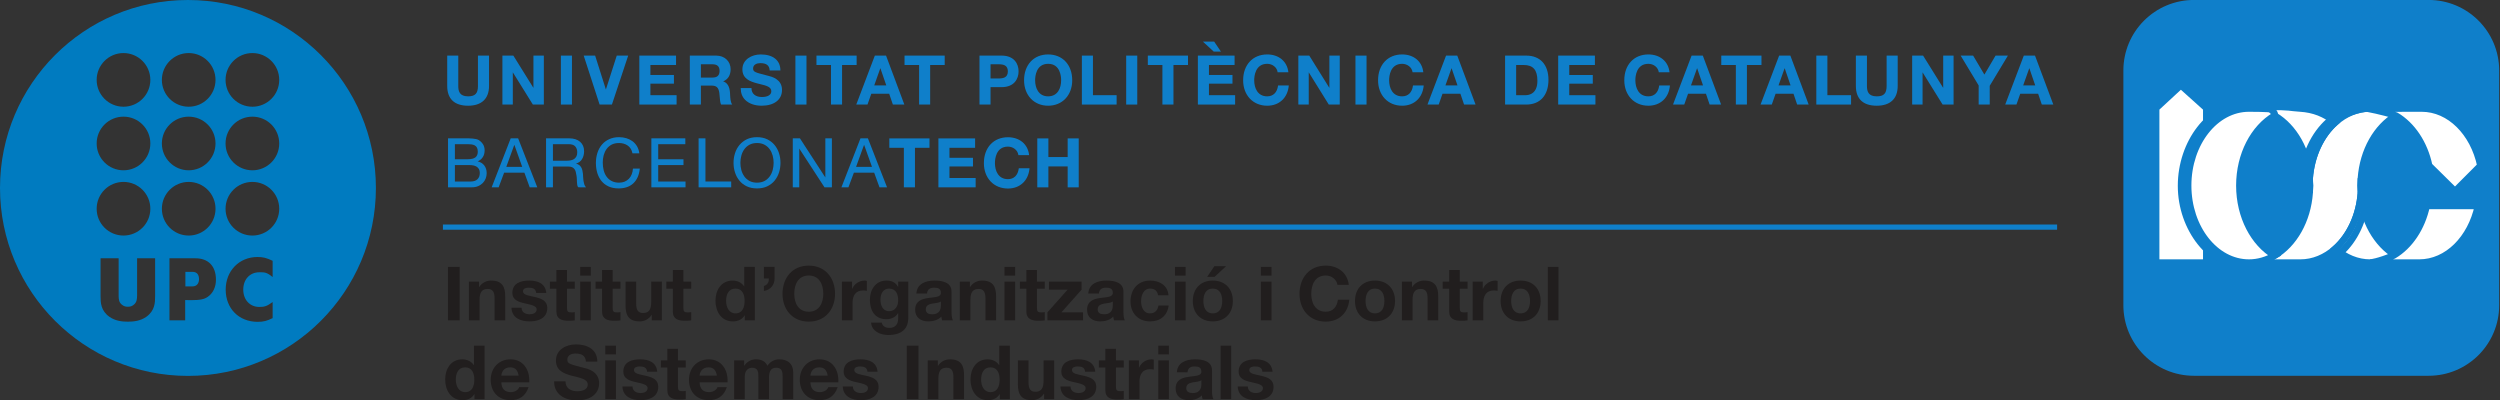 <?xml version="1.0" encoding="UTF-8" standalone="no"?>
<svg
   xmlns:dc="http://purl.org/dc/elements/1.1/"
   xmlns:cc="http://creativecommons.org/ns#"
   xmlns:rdf="http://www.w3.org/1999/02/22-rdf-syntax-ns#"
   xmlns:svg="http://www.w3.org/2000/svg"
   xmlns="http://www.w3.org/2000/svg"
   xmlns:xlink="http://www.w3.org/1999/xlink"
   xmlns:sodipodi="http://sodipodi.sourceforge.net/DTD/sodipodi-0.dtd"
   xmlns:inkscape="http://www.inkscape.org/namespaces/inkscape"
   width="734.574pt"
   height="117.643pt"
   viewBox="0 0 734.574 117.643"
   version="1.2"
   id="svg638"
   sodipodi:docname="IOC-positiu-p3005_no_oficial_amb_escut.svg"
   inkscape:version="0.92.1 r15371">
  <rect x="0" y="0" width="734.574" height="117.643" fill="#333333" stroke="none"/>
  <sodipodi:namedview
     pagecolor="#ffffff"
     bordercolor="#666666"
     borderopacity="1"
     objecttolerance="10"
     gridtolerance="10"
     guidetolerance="10"
     inkscape:pageopacity="0"
     inkscape:pageshadow="2"
     inkscape:window-width="1280"
     inkscape:window-height="995"
     id="namedview640"
     showgrid="false"
     inkscape:zoom="0.65616697"
     inkscape:cx="497.62338"
     inkscape:cy="226.20649"
     inkscape:window-x="0"
     inkscape:window-y="0"
     inkscape:window-maximized="1"
     inkscape:current-layer="svg638"
     showguides="false"
     fit-margin-top="0"
     fit-margin-left="0"
     fit-margin-right="0"
     fit-margin-bottom="0" />
  <defs
     id="defs421">
    <g
       id="g419">
      <symbol
         overflow="visible"
         id="glyph0-0"
         style="overflow:visible">
        <path
           style="stroke:none"
           d="M 0,0 H 11 V -15.406 H 0 Z m 5.5,-8.688 -3.734,-5.609 h 7.469 z m 0.656,0.984 3.75,-5.609 V -2.094 Z M 1.766,-1.094 5.5,-6.703 9.234,-1.094 Z M 1.094,-13.312 l 3.75,5.609 -3.75,5.609 z m 0,0"
           id="path350"
           inkscape:connector-curvature="0" />
      </symbol>
      <symbol
         overflow="visible"
         id="glyph0-1"
         style="overflow:visible">
        <path
           style="stroke:none"
           d="M 1.516,0 H 4.969 V -15.703 H 1.516 Z m 0,0"
           id="path353"
           inkscape:connector-curvature="0" />
      </symbol>
      <symbol
         overflow="visible"
         id="glyph0-2"
         style="overflow:visible">
        <path
           style="stroke:none"
           d="m 1.188,0 h 3.125 v -5.969 c 0,-2.297 0.719,-3.25 2.422,-3.25 1.453,0 2,0.922 2,2.797 V 0 h 3.125 v -7 c 0,-2.812 -0.844,-4.688 -4.156,-4.688 -1.328,0 -2.688,0.625 -3.484,1.891 H 4.156 V -11.375 H 1.188 Z m 0,0"
           id="path356"
           inkscape:connector-curvature="0" />
      </symbol>
      <symbol
         overflow="visible"
         id="glyph0-3"
         style="overflow:visible">
        <path
           style="stroke:none"
           d="m 0.641,-3.703 c 0.125,3.016 2.703,4.016 5.344,4.016 2.594,0 5.188,-0.969 5.188,-3.969 0,-2.109 -1.781,-2.766 -3.609,-3.188 -1.781,-0.422 -3.531,-0.562 -3.531,-1.688 0,-0.922 1.031,-1.062 1.734,-1.062 1.125,0 2.047,0.328 2.125,1.547 H 10.875 C 10.625,-10.844 8.344,-11.688 5.859,-11.688 c -2.453,0 -4.953,0.75 -4.953,3.656 0,2 1.797,2.641 3.609,3.031 2.234,0.484 3.531,0.812 3.531,1.766 0,1.094 -1.141,1.453 -2.047,1.453 -1.219,0 -2.375,-0.547 -2.391,-1.922 z m 0,0"
           id="path359"
           inkscape:connector-curvature="0" />
      </symbol>
      <symbol
         overflow="visible"
         id="glyph0-4"
         style="overflow:visible">
        <path
           style="stroke:none"
           d="M 5.141,-14.781 H 2.031 V -11.375 H 0.125 v 2.094 h 1.906 v 6.703 C 2.031,-0.312 3.703,0.125 5.609,0.125 6.219,0.125 6.906,0.109 7.438,0.016 v -2.438 c -0.328,0.062 -0.641,0.094 -0.969,0.094 -1.062,0 -1.328,-0.266 -1.328,-1.328 v -5.625 H 7.438 V -11.375 H 5.141 Z m 0,0"
           id="path362"
           inkscape:connector-curvature="0" />
      </symbol>
      <symbol
         overflow="visible"
         id="glyph0-5"
         style="overflow:visible">
        <path
           style="stroke:none"
           d="m 1.281,0 h 3.125 v -11.375 h -3.125 z m 3.125,-15.703 h -3.125 v 2.562 h 3.125 z m 0,0"
           id="path365"
           inkscape:connector-curvature="0" />
      </symbol>
      <symbol
         overflow="visible"
         id="glyph0-6"
         style="overflow:visible">
        <path
           style="stroke:none"
           d="m 11.859,-11.375 h -3.125 v 5.969 c 0,2.297 -0.719,3.25 -2.422,3.25 -1.453,0 -2,-0.922 -2,-2.797 V -11.375 h -3.125 v 7 c 0,2.812 0.844,4.688 4.156,4.688 1.328,0 2.688,-0.625 3.484,-1.891 h 0.062 V 0 h 2.969 z m 0,0"
           id="path368"
           inkscape:connector-curvature="0" />
      </symbol>
      <symbol
         overflow="visible"
         id="glyph0-7"
         style="overflow:visible">
        <path
           style="stroke:none"
           d=""
           id="path371"
           inkscape:connector-curvature="0" />
      </symbol>
      <symbol
         overflow="visible"
         id="glyph0-8"
         style="overflow:visible">
        <path
           style="stroke:none"
           d="m 9.312,0 h 2.969 v -15.703 h -3.125 v 5.719 H 9.109 c -0.703,-1.125 -2.031,-1.703 -3.375,-1.703 -3.344,0 -5.031,2.844 -5.031,5.906 0,3.141 1.672,6.094 5.109,6.094 1.453,0 2.719,-0.531 3.453,-1.766 H 9.312 Z M 9.266,-5.719 c 0,1.875 -0.625,3.672 -2.688,3.672 -1.938,0 -2.75,-1.875 -2.75,-3.656 0,-1.859 0.703,-3.625 2.75,-3.625 2.031,0 2.688,1.766 2.688,3.609 z m 0,0"
           id="path374"
           inkscape:connector-curvature="0" />
      </symbol>
      <symbol
         overflow="visible"
         id="glyph0-9"
         style="overflow:visible">
        <path
           style="stroke:none"
           d="m 1.5,-12.312 h 1.453 c 0,1.078 -0.328,1.844 -1.453,2.219 v 1.453 c 1.828,-0.25 3.188,-1.75 3.125,-3.703 v -3.359 H 1.5 Z m 0,0"
           id="path377"
           inkscape:connector-curvature="0" />
      </symbol>
      <symbol
         overflow="visible"
         id="glyph0-10"
         style="overflow:visible">
        <path
           style="stroke:none"
           d="m 0.844,-7.781 c 0,4.531 2.859,8.156 7.719,8.156 4.859,0 7.719,-3.625 7.719,-8.156 0,-4.672 -2.859,-8.297 -7.719,-8.297 -4.859,0 -7.719,3.625 -7.719,8.297 z m 3.453,0 c 0,-2.75 1.156,-5.391 4.266,-5.391 3.094,0 4.266,2.641 4.266,5.391 0,2.609 -1.172,5.25 -4.266,5.25 -3.109,0 -4.266,-2.641 -4.266,-5.25 z m 0,0"
           id="path380"
           inkscape:connector-curvature="0" />
      </symbol>
      <symbol
         overflow="visible"
         id="glyph0-11"
         style="overflow:visible">
        <path
           style="stroke:none"
           d="m 1.188,0 h 3.125 v -5.125 c 0,-2 0.797,-3.656 3.078,-3.656 0.375,0 0.844,0.047 1.125,0.109 v -2.906 c -0.203,-0.062 -0.469,-0.109 -0.688,-0.109 -1.516,0 -3.047,1 -3.625,2.422 H 4.156 V -11.375 H 1.188 Z m 0,0"
           id="path383"
           inkscape:connector-curvature="0" />
      </symbol>
      <symbol
         overflow="visible"
         id="glyph0-12"
         style="overflow:visible">
        <path
           style="stroke:none"
           d="M 12.125,-11.375 H 9.156 v 1.516 H 9.109 c -0.75,-1.312 -1.891,-1.828 -3.391,-1.828 -3.188,0 -4.875,2.688 -4.875,5.641 0,3.125 1.438,5.719 4.859,5.719 1.359,0 2.719,-0.578 3.406,-1.766 H 9.156 v 1.5 C 9.172,1.031 8.375,2.219 6.641,2.219 5.547,2.219 4.594,1.828 4.312,0.656 H 1.203 C 1.359,3.25 3.984,4.312 6.219,4.312 c 5.25,0 5.906,-3.172 5.906,-5.031 z m -5.641,8.688 c -1.906,0 -2.531,-1.781 -2.531,-3.406 0,-1.688 0.781,-3.234 2.531,-3.234 2.031,0 2.672,1.656 2.672,3.5 0,1.625 -0.891,3.141 -2.672,3.141 z m 0,0"
           id="path386"
           inkscape:connector-curvature="0" />
      </symbol>
      <symbol
         overflow="visible"
         id="glyph0-13"
         style="overflow:visible">
        <path
           style="stroke:none"
           d="m 8.266,-4.406 c 0,0.688 -0.078,2.625 -2.531,2.625 -1,0 -1.906,-0.281 -1.906,-1.453 0,-1.141 0.875,-1.469 1.844,-1.672 C 6.641,-5.078 7.75,-5.109 8.266,-5.562 Z M 4.188,-7.875 c 0.109,-1.234 0.875,-1.719 2.062,-1.719 1.094,0 2.016,0.203 2.016,1.547 0,1.266 -1.781,1.203 -3.688,1.484 -1.938,0.266 -3.875,0.891 -3.875,3.453 0,2.344 1.719,3.422 3.875,3.422 1.391,0 2.828,-0.375 3.828,-1.406 C 8.422,-0.719 8.516,-0.359 8.625,0 h 3.172 C 11.5,-0.469 11.391,-1.5 11.391,-2.531 v -5.922 c 0,-2.719 -2.719,-3.234 -4.984,-3.234 -2.562,0 -5.172,0.891 -5.344,3.812 z m 0,0"
           id="path389"
           inkscape:connector-curvature="0" />
      </symbol>
      <symbol
         overflow="visible"
         id="glyph0-14"
         style="overflow:visible">
        <path
           style="stroke:none"
           d="M 0.484,0 H 10.938 V -2.359 H 4.594 l 5.922,-6.656 V -11.375 h -9.594 v 2.359 H 6.406 l -5.922,6.656 z m 0,0"
           id="path392"
           inkscape:connector-curvature="0" />
      </symbol>
      <symbol
         overflow="visible"
         id="glyph0-15"
         style="overflow:visible">
        <path
           style="stroke:none"
           d="m 11.984,-7.375 c -0.188,-2.906 -2.656,-4.312 -5.344,-4.312 -3.688,0 -5.797,2.625 -5.797,6.172 0,3.406 2.297,5.828 5.734,5.828 2.984,0 5.078,-1.656 5.484,-4.672 H 9.047 C 8.844,-2.969 8.016,-2.047 6.562,-2.047 4.594,-2.047 3.953,-4 3.953,-5.625 c 0,-1.672 0.672,-3.703 2.672,-3.703 1.297,0 2.109,0.688 2.312,1.953 z m 0,0"
           id="path395"
           inkscape:connector-curvature="0" />
      </symbol>
      <symbol
         overflow="visible"
         id="glyph0-16"
         style="overflow:visible">
        <path
           style="stroke:none"
           d="m 0.844,-5.672 c 0,3.609 2.297,5.984 5.859,5.984 3.594,0 5.906,-2.375 5.906,-5.984 0,-3.641 -2.312,-6.016 -5.906,-6.016 -3.562,0 -5.859,2.375 -5.859,6.016 z m 3.109,0 c 0,-1.828 0.641,-3.656 2.75,-3.656 2.141,0 2.781,1.828 2.781,3.656 0,1.797 -0.641,3.625 -2.781,3.625 -2.109,0 -2.75,-1.828 -2.75,-3.625 z M 10.625,-15.906 H 7.172 l -2.109,3.125 h 2.172 z m 0,0"
           id="path398"
           inkscape:connector-curvature="0" />
      </symbol>
      <symbol
         overflow="visible"
         id="glyph0-17"
         style="overflow:visible">
        <path
           style="stroke:none"
           d="m 15.328,-10.422 c -0.406,-3.641 -3.312,-5.656 -6.766,-5.656 -4.859,0 -7.719,3.625 -7.719,8.297 0,4.531 2.859,8.156 7.719,8.156 3.844,0 6.547,-2.516 6.906,-6.422 H 12.125 c -0.266,2.062 -1.453,3.516 -3.562,3.516 -3.109,0 -4.266,-2.641 -4.266,-5.25 0,-2.75 1.156,-5.391 4.266,-5.391 1.719,0 3.203,1.188 3.422,2.75 z m 0,0"
           id="path401"
           inkscape:connector-curvature="0" />
      </symbol>
      <symbol
         overflow="visible"
         id="glyph0-18"
         style="overflow:visible">
        <path
           style="stroke:none"
           d="m 0.844,-5.672 c 0,3.609 2.297,5.984 5.859,5.984 3.594,0 5.906,-2.375 5.906,-5.984 0,-3.641 -2.312,-6.016 -5.906,-6.016 -3.562,0 -5.859,2.375 -5.859,6.016 z m 3.109,0 c 0,-1.828 0.641,-3.656 2.75,-3.656 2.141,0 2.781,1.828 2.781,3.656 0,1.797 -0.641,3.625 -2.781,3.625 -2.109,0 -2.75,-1.828 -2.75,-3.625 z m 0,0"
           id="path404"
           inkscape:connector-curvature="0" />
      </symbol>
      <symbol
         overflow="visible"
         id="glyph0-19"
         style="overflow:visible">
        <path
           style="stroke:none"
           d="m 1.281,0 h 3.125 v -15.703 h -3.125 z m 0,0"
           id="path407"
           inkscape:connector-curvature="0" />
      </symbol>
      <symbol
         overflow="visible"
         id="glyph0-20"
         style="overflow:visible">
        <path
           style="stroke:none"
           d="m 11.969,-4.922 c 0.219,-3.5 -1.656,-6.766 -5.516,-6.766 -3.469,0 -5.812,2.594 -5.812,6.016 0,3.516 2.219,5.984 5.812,5.984 2.562,0 4.438,-1.156 5.312,-3.828 h -2.75 c -0.188,0.703 -1.203,1.469 -2.453,1.469 -1.75,0 -2.719,-0.906 -2.797,-2.875 z M 3.766,-6.906 c 0.047,-0.875 0.609,-2.422 2.594,-2.422 1.516,0 2.203,0.844 2.484,2.422 z m 0,0"
           id="path410"
           inkscape:connector-curvature="0" />
      </symbol>
      <symbol
         overflow="visible"
         id="glyph0-21"
         style="overflow:visible">
        <path
           style="stroke:none"
           d="m 0.531,-5.219 c -0.047,3.875 3.203,5.594 6.688,5.594 4.266,0 6.531,-2.156 6.531,-5.031 0,-3.578 -3.516,-4.297 -4.656,-4.578 -3.953,-1.016 -4.688,-1.172 -4.688,-2.375 0,-1.328 1.266,-1.781 2.375,-1.781 1.641,0 2.984,0.484 3.094,2.375 h 3.344 c 0,-3.641 -3.016,-5.062 -6.281,-5.062 -2.844,0 -5.875,1.531 -5.875,4.75 0,2.953 2.344,3.844 4.672,4.469 2.312,0.609 4.672,0.891 4.672,2.594 0,1.609 -1.844,1.953 -3.062,1.953 C 5.5,-2.312 3.875,-3.125 3.875,-5.219 Z m 0,0"
           id="path413"
           inkscape:connector-curvature="0" />
      </symbol>
      <symbol
         overflow="visible"
         id="glyph0-22"
         style="overflow:visible">
        <path
           style="stroke:none"
           d="m 1.281,0 h 3.125 v -6.594 c 0,-2.234 1.484,-2.625 2.109,-2.625 1.969,0 1.891,1.516 1.891,2.844 V 0 h 3.125 v -6.344 c 0,-1.422 0.328,-2.875 2.094,-2.875 1.781,0 1.906,1.25 1.906,2.766 V 0 h 3.125 v -7.609 c 0,-2.953 -1.734,-4.078 -4.156,-4.078 -1.594,0 -2.781,0.906 -3.438,1.891 C 10.453,-11.156 9.172,-11.688 7.75,-11.688 6.266,-11.688 5.078,-11 4.266,-9.828 H 4.219 V -11.375 h -2.938 z m 0,0"
           id="path416"
           inkscape:connector-curvature="0" />
      </symbol>
    </g>
  </defs>
  <g
     id="g2082">
    <path
       style="fill:#007bc0;fill-opacity:1;fill-rule:nonzero;stroke:none"
       d="m 74.164,31.36 c -4.367,0 -7.891,-3.535 -7.891,-7.883 0,-4.348 3.523,-7.887 7.891,-7.887 4.348,0 7.883,3.539 7.883,7.887 0,4.348 -3.535,7.883 -7.883,7.883 m 0,18.68 c -4.367,0 -7.891,-3.535 -7.891,-7.883 0,-4.355 3.523,-7.879 7.891,-7.879 4.348,0 7.883,3.523 7.883,7.879 0,4.348 -3.535,7.883 -7.883,7.883 m 0,19.172 c -4.367,0 -7.891,-3.523 -7.891,-7.875 0,-4.359 3.523,-7.887 7.891,-7.887 4.348,0 7.883,3.527 7.883,7.887 0,4.352 -3.535,7.875 -7.883,7.875 m 5.945,12.199 c -1.805,-1.516 -2.52,-1.406 -3.941,-1.406 -2.766,0 -4.691,2.098 -4.691,5.094 0,3 1.953,5.09 4.719,5.09 1.492,0 2.238,-0.203 3.914,-1.445 v 4.727 c -1.738,0.848 -2.727,1.094 -4.41,1.094 -5.508,0 -9.387,-3.914 -9.387,-9.465 0,-5.508 3.965,-9.586 9.336,-9.586 1.645,0 2.715,0.27 4.461,1.121 z m -19.043,5.789 c -1.012,0.719 -2.168,0.996 -5.117,0.996 l -1.539,-0.039 v 5.973 h -4.621 v -18.238 h 7.641 c 3.719,0 6.02,2.246 6.02,6.281 0,2.156 -0.84,3.961 -2.383,5.027 m -5.625,-33.75 c 4.359,0 7.883,3.527 7.883,7.887 0,4.352 -3.523,7.875 -7.883,7.875 -4.348,0 -7.879,-3.523 -7.879,-7.875 0,-4.359 3.531,-7.887 7.879,-7.887 m -9.863,33.531 c 0,1.938 -0.062,4.328 -2.605,6.117 -1.668,1.172 -3.629,1.422 -5.41,1.422 -1.777,0 -3.73,-0.25 -5.402,-1.422 -2.547,-1.789 -2.617,-4.18 -2.617,-6.117 v -11.09 h 5.312 v 11.066 c 0.012,1.051 0.113,1.875 0.93,2.547 0.566,0.469 1.051,0.621 1.785,0.625 0.734,-0.004 1.211,-0.156 1.773,-0.625 0.805,-0.672 0.91,-1.496 0.934,-2.547 v -11.066 h 5.301 z M 36.285,53.449 c 4.355,0 7.891,3.527 7.891,7.887 0,4.352 -3.535,7.875 -7.891,7.875 -4.355,0 -7.883,-3.523 -7.883,-7.875 0,-4.359 3.527,-7.887 7.883,-7.887 m 0,-19.172 c 4.355,0 7.891,3.523 7.891,7.879 0,4.348 -3.535,7.883 -7.891,7.883 -4.355,0 -7.883,-3.535 -7.883,-7.883 0,-4.355 3.527,-7.879 7.883,-7.879 m 0,-18.688 c 4.355,0 7.891,3.539 7.891,7.887 0,4.348 -3.535,7.883 -7.891,7.883 -4.355,0 -7.883,-3.535 -7.883,-7.883 0,-4.348 3.527,-7.887 7.883,-7.887 m 19.156,18.688 c 4.359,0 7.883,3.523 7.883,7.879 0,4.348 -3.523,7.883 -7.883,7.883 -4.348,0 -7.879,-3.535 -7.879,-7.883 0,-4.355 3.531,-7.879 7.879,-7.879 m 0,-18.688 c 4.359,0 7.883,3.539 7.883,7.887 0,4.348 -3.523,7.883 -7.883,7.883 -4.348,0 -7.879,-3.535 -7.879,-7.883 0,-4.348 3.531,-7.887 7.879,-7.887 M 55.223,1.4625041e-4 C 24.723,1.4625041e-4 0,24.727 0,55.223 c 0,30.504 24.723,55.227 55.223,55.227 30.504,0 55.23,-24.723 55.23,-55.227 0,-30.496 -24.727,-55.223 -55.23,-55.223 M 56.52,79.875 h -2.047 v 4.277 h 2.105 c 1.367,0 1.926,-1.074 1.898,-2.207 C 58.441,80.84 58,79.875 56.52,79.875"
       id="path539"
       inkscape:connector-curvature="0" />
    <g
       transform="translate(-16.34,-23.922)"
       id="g1932">
      <g
         id="g489"
         style="fill:#211e1e;fill-opacity:1">
        <use
           height="100%"
           width="100%"
           id="use423"
           y="118.046"
           x="146.442"
           xlink:href="#glyph0-1" />
        <use
           height="100%"
           width="100%"
           id="use425"
           y="118.046"
           x="152.932"
           xlink:href="#glyph0-2" />
        <use
           height="100%"
           width="100%"
           id="use427"
           y="118.046"
           x="165.978"
           xlink:href="#glyph0-3" />
        <use
           height="100%"
           width="100%"
           id="use429"
           y="118.046"
           x="177.792"
           xlink:href="#glyph0-4" />
        <use
           height="100%"
           width="100%"
           id="use431"
           y="118.046"
           x="185.536"
           xlink:href="#glyph0-5" />
        <use
           height="100%"
           width="100%"
           id="use433"
           y="118.046"
           x="191.212"
           xlink:href="#glyph0-4" />
        <use
           height="100%"
           width="100%"
           id="use435"
           y="118.046"
           x="198.956"
           xlink:href="#glyph0-6" />
        <use
           height="100%"
           width="100%"
           id="use437"
           y="118.046"
           x="212.002"
           xlink:href="#glyph0-4" />
        <use
           height="100%"
           width="100%"
           id="use439"
           y="118.046"
           x="219.746"
           xlink:href="#glyph0-7" />
        <use
           height="100%"
           width="100%"
           id="use441"
           y="118.046"
           x="225.862"
           xlink:href="#glyph0-8" />
        <use
           height="100%"
           width="100%"
           id="use443"
           y="118.046"
           x="239.304"
           xlink:href="#glyph0-9" />
        <use
           height="100%"
           width="100%"
           id="use445"
           y="118.046"
           x="245.42"
           xlink:href="#glyph0-10" />
        <use
           height="100%"
           width="100%"
           id="use447"
           y="118.046"
           x="262.536"
           xlink:href="#glyph0-11" />
        <use
           height="100%"
           width="100%"
           id="use449"
           y="118.046"
           x="271.094"
           xlink:href="#glyph0-12" />
        <use
           height="100%"
           width="100%"
           id="use451"
           y="118.046"
           x="284.536"
           xlink:href="#glyph0-13" />
        <use
           height="100%"
           width="100%"
           id="use453"
           y="118.046"
           x="297.164"
           xlink:href="#glyph0-2" />
        <use
           height="100%"
           width="100%"
           id="use455"
           y="118.046"
           x="310.21"
           xlink:href="#glyph0-5" />
        <use
           height="100%"
           width="100%"
           id="use457"
           y="118.046"
           x="315.886"
           xlink:href="#glyph0-4" />
        <use
           height="100%"
           width="100%"
           id="use459"
           y="118.046"
           x="323.63"
           xlink:href="#glyph0-14" />
        <use
           height="100%"
           width="100%"
           id="use461"
           y="118.046"
           x="335.048"
           xlink:href="#glyph0-13" />
        <use
           height="100%"
           width="100%"
           id="use463"
           y="118.046"
           x="347.676"
           xlink:href="#glyph0-15" />
        <use
           height="100%"
           width="100%"
           id="use465"
           y="118.046"
           x="360.304"
           xlink:href="#glyph0-5" />
        <use
           height="100%"
           width="100%"
           id="use467"
           y="118.046"
           x="365.98"
           xlink:href="#glyph0-16" />
        <use
           height="100%"
           width="100%"
           id="use469"
           y="118.046"
           x="379.422"
           xlink:href="#glyph0-7" />
        <use
           height="100%"
           width="100%"
           id="use471"
           y="118.046"
           x="385.538"
           xlink:href="#glyph0-5" />
        <use
           height="100%"
           width="100%"
           id="use473"
           y="118.046"
           x="391.214"
           xlink:href="#glyph0-7" />
        <use
           height="100%"
           width="100%"
           id="use475"
           y="118.046"
           x="397.33"
           xlink:href="#glyph0-17" />
        <use
           height="100%"
           width="100%"
           id="use477"
           y="118.046"
           x="413.632"
           xlink:href="#glyph0-18" />
        <use
           height="100%"
           width="100%"
           id="use479"
           y="118.046"
           x="427.074"
           xlink:href="#glyph0-2" />
        <use
           height="100%"
           width="100%"
           id="use481"
           y="118.046"
           x="440.12"
           xlink:href="#glyph0-4" />
        <use
           height="100%"
           width="100%"
           id="use483"
           y="118.046"
           x="447.864"
           xlink:href="#glyph0-11" />
        <use
           height="100%"
           width="100%"
           id="use485"
           y="118.046"
           x="456.422"
           xlink:href="#glyph0-18" />
        <use
           height="100%"
           width="100%"
           id="use487"
           y="118.046"
           x="469.864"
           xlink:href="#glyph0-19" />
      </g>
      <g
         id="g537"
         style="fill:#211e1e;fill-opacity:1">
        <use
           height="100%"
           width="100%"
           id="use491"
           y="141.19"
           x="146.442"
           xlink:href="#glyph0-8" />
        <use
           height="100%"
           width="100%"
           id="use493"
           y="141.19"
           x="159.884"
           xlink:href="#glyph0-20" />
        <use
           height="100%"
           width="100%"
           id="use495"
           y="141.19"
           x="172.512"
           xlink:href="#glyph0-7" />
        <use
           height="100%"
           width="100%"
           id="use497"
           y="141.19"
           x="178.628"
           xlink:href="#glyph0-21" />
        <use
           height="100%"
           width="100%"
           id="use499"
           y="141.19"
           x="192.906"
           xlink:href="#glyph0-5" />
        <use
           height="100%"
           width="100%"
           id="use501"
           y="141.19"
           x="198.582"
           xlink:href="#glyph0-3" />
        <use
           height="100%"
           width="100%"
           id="use503"
           y="141.19"
           x="210.396"
           xlink:href="#glyph0-4" />
        <use
           height="100%"
           width="100%"
           id="use505"
           y="141.19"
           x="218.14"
           xlink:href="#glyph0-20" />
        <use
           height="100%"
           width="100%"
           id="use507"
           y="141.19"
           x="230.768"
           xlink:href="#glyph0-22" />
        <use
           height="100%"
           width="100%"
           id="use509"
           y="141.19"
           x="250.7"
           xlink:href="#glyph0-20" />
        <use
           height="100%"
           width="100%"
           id="use511"
           y="141.19"
           x="263.328"
           xlink:href="#glyph0-3" />
        <use
           height="100%"
           width="100%"
           id="use513"
           y="141.19"
           x="275.142"
           xlink:href="#glyph0-7" />
        <use
           height="100%"
           width="100%"
           id="use515"
           y="141.19"
           x="281.258"
           xlink:href="#glyph0-1" />
        <use
           height="100%"
           width="100%"
           id="use517"
           y="141.19"
           x="287.748"
           xlink:href="#glyph0-2" />
        <use
           height="100%"
           width="100%"
           id="use519"
           y="141.19"
           x="300.794"
           xlink:href="#glyph0-8" />
        <use
           height="100%"
           width="100%"
           id="use521"
           y="141.19"
           x="314.236"
           xlink:href="#glyph0-6" />
        <use
           height="100%"
           width="100%"
           id="use523"
           y="141.19"
           x="327.282"
           xlink:href="#glyph0-3" />
        <use
           height="100%"
           width="100%"
           id="use525"
           y="141.19"
           x="339.096"
           xlink:href="#glyph0-4" />
        <use
           height="100%"
           width="100%"
           id="use527"
           y="141.19"
           x="346.84"
           xlink:href="#glyph0-11" />
        <use
           height="100%"
           width="100%"
           id="use529"
           y="141.19"
           x="355.398"
           xlink:href="#glyph0-5" />
        <use
           height="100%"
           width="100%"
           id="use531"
           y="141.19"
           x="361.074"
           xlink:href="#glyph0-13" />
        <use
           height="100%"
           width="100%"
           id="use533"
           y="141.19"
           x="373.702"
           xlink:href="#glyph0-19" />
        <use
           height="100%"
           width="100%"
           id="use535"
           y="141.19"
           x="379.378"
           xlink:href="#glyph0-3" />
      </g>
      <path
         inkscape:connector-curvature="0"
         id="path541"
         d="m 156.777,49.188 c 0,2.188 -0.816,3.043 -2.898,3.043 -2.543,0 -2.883,-1.539 -2.883,-3.043 v -8.93 h -3.25 V 49.188 c 0,3.789 2.121,5.797 6.133,5.797 3.969,0 6.152,-2.059 6.152,-5.797 v -8.93 h -3.254 z m 0,0"
         style="fill:#0f7fca;fill-opacity:1;fill-rule:nonzero;stroke:none" />
      <path
         inkscape:connector-curvature="0"
         id="path543"
         d="m 173.082,49.754 -5.891,-9.473 -0.016,-0.023 h -3.211 v 14.387 h 3.055 V 45.164 l 5.871,9.453 0.016,0.027 h 3.23 V 40.258 h -3.055 z m 0,0"
         style="fill:#0f7fca;fill-opacity:1;fill-rule:nonzero;stroke:none" />
      <path
         inkscape:connector-curvature="0"
         id="path545"
         d="m 184.398,40.258 h -3.25 v 14.387 h 3.25 z m 0,0"
         style="fill:#0f7fca;fill-opacity:1;fill-rule:nonzero;stroke:none" />
      <path
         inkscape:connector-curvature="0"
         id="path547"
         d="m 192.527,54.645 h 3.613 l 4.754,-14.309 0.027,-0.078 h -3.359 l -3.195,9.965 -3.16,-9.965 h -3.359 l 4.66,14.348 z m 0,0"
         style="fill:#0f7fca;fill-opacity:1;fill-rule:nonzero;stroke:none" />
      <path
         inkscape:connector-curvature="0"
         id="path549"
         d="m 215.141,51.891 h -7.695 v -3.387 h 6.914 v -2.551 h -6.914 v -2.938 h 7.535 v -2.758 h -10.789 v 14.387 h 10.949 z m 0,0"
         style="fill:#0f7fca;fill-opacity:1;fill-rule:nonzero;stroke:none" />
      <path
         inkscape:connector-curvature="0"
         id="path551"
         d="m 222.281,42.809 h 3.387 c 1.414,0 2.102,0.629 2.102,1.922 0,1.352 -0.672,1.984 -2.102,1.984 h -3.387 z m 8.582,8.879 c -0.008,-0.176 -0.016,-0.336 -0.023,-0.488 -0.129,-1.887 -0.793,-2.988 -2.016,-3.359 1.453,-0.625 2.195,-1.836 2.195,-3.586 0,-2.316 -1.785,-3.996 -4.238,-3.996 h -7.75 v 14.387 h 3.25 v -5.578 h 3.086 c 1.484,0 2.094,0.551 2.324,2.109 0.047,0.371 0.078,0.766 0.113,1.156 0.062,0.816 0.129,1.66 0.387,2.277 l 0.019,0.035 h 3.277 l -0.059,-0.09 c -0.461,-0.66 -0.523,-1.934 -0.566,-2.867"
         style="fill:#0f7fca;fill-opacity:1;fill-rule:nonzero;stroke:none" />
      <path
         inkscape:connector-curvature="0"
         id="path553"
         d="m 241.969,46.168 -0.441,-0.113 c -3.305,-0.852 -3.906,-1 -3.906,-2.023 0,-1.152 1.133,-1.562 2.109,-1.562 1.801,0 2.676,0.672 2.758,2.109 l 0.008,0.051 h 3.145 v -0.051 c 0,-2.918 -2.156,-4.66 -5.773,-4.66 -2.676,0 -5.391,1.504 -5.391,4.375 0,2.746 2.219,3.562 4.297,4.113 0.305,0.078 0.617,0.156 0.922,0.234 1.754,0.426 3.277,0.797 3.277,2.07 0,1.598 -2.086,1.719 -2.723,1.719 -1.945,0 -3.102,-0.965 -3.102,-2.582 v -0.055 h -3.156 v 0.055 c -0.012,1.383 0.418,2.531 1.297,3.414 1.098,1.109 2.816,1.723 4.836,1.723 3.699,0 5.992,-1.777 5.992,-4.637 0,-3.16 -3.012,-3.902 -4.148,-4.18"
         style="fill:#0f7fca;fill-opacity:1;fill-rule:nonzero;stroke:none" />
      <path
         inkscape:connector-curvature="0"
         id="path555"
         d="m 253.309,40.258 h -3.254 v 14.387 h 3.254 z m 0,0"
         style="fill:#0f7fca;fill-opacity:1;fill-rule:nonzero;stroke:none" />
      <path
         inkscape:connector-curvature="0"
         id="path557"
         d="m 260.512,54.645 h 3.254 V 43.016 h 4.277 v -2.758 h -11.805 v 2.758 h 4.273 z m 0,0"
         style="fill:#0f7fca;fill-opacity:1;fill-rule:nonzero;stroke:none" />
      <path
         inkscape:connector-curvature="0"
         id="path559"
         d="m 276.754,49.012 h -3.539 l 1.797,-5.066 z m 5.312,5.633 -5.363,-14.348 -0.012,-0.039 h -3.297 l -5.43,14.309 -0.031,0.078 h 3.301 l 1.121,-3.18 h 5.254 l 1.082,3.18 z m 0,0"
         style="fill:#0f7fca;fill-opacity:1;fill-rule:nonzero;stroke:none" />
      <path
         inkscape:connector-curvature="0"
         id="path561"
         d="m 293.922,40.258 h -11.805 v 2.758 h 4.281 v 11.629 h 3.25 V 43.016 h 4.273 z m 0,0"
         style="fill:#0f7fca;fill-opacity:1;fill-rule:nonzero;stroke:none" />
      <path
         inkscape:connector-curvature="0"
         id="path563"
         d="m 307.391,42.809 h 2.387 c 1.336,0 2.699,0.246 2.699,2.082 0,1.836 -1.363,2.086 -2.699,2.086 h -2.387 z m 0,6.719 h 3.242 c 3.684,0 4.996,-2.395 4.996,-4.637 0,-2.238 -1.312,-4.633 -4.996,-4.633 h -6.492 v 14.387 h 3.25 z m 0,0"
         style="fill:#0f7fca;fill-opacity:1;fill-rule:nonzero;stroke:none" />
      <path
         inkscape:connector-curvature="0"
         id="path565"
         d="m 324.316,52.23 c -2.816,0 -3.824,-2.438 -3.824,-4.723 0,-1.133 0.277,-4.836 3.824,-4.836 3.547,0 3.82,3.703 3.82,4.836 0,2.285 -1.004,4.723 -3.82,4.723 m 7.074,-4.723 c 0,-4.539 -2.844,-7.59 -7.074,-7.59 -4.234,0 -7.074,3.051 -7.074,7.59 0,4.402 2.91,7.477 7.074,7.477 4.164,0 7.074,-3.074 7.074,-7.477"
         style="fill:#0f7fca;fill-opacity:1;fill-rule:nonzero;stroke:none" />
      <path
         inkscape:connector-curvature="0"
         id="path567"
         d="m 337.477,40.258 h -3.25 v 14.387 h 10.207 v -2.754 h -6.957 z m 0,0"
         style="fill:#0f7fca;fill-opacity:1;fill-rule:nonzero;stroke:none" />
      <path
         inkscape:connector-curvature="0"
         id="path569"
         d="M 347.246,54.645 H 350.5 V 40.258 h -3.254 z m 0,0"
         style="fill:#0f7fca;fill-opacity:1;fill-rule:nonzero;stroke:none" />
      <path
         inkscape:connector-curvature="0"
         id="path571"
         d="m 353.605,43.016 h 4.281 v 11.629 h 3.25 V 43.016 h 4.277 v -2.758 h -11.809 z m 0,0"
         style="fill:#0f7fca;fill-opacity:1;fill-rule:nonzero;stroke:none" />
      <path
         inkscape:connector-curvature="0"
         id="path573"
         d="m 371.562,48.504 h 6.914 v -2.551 h -6.914 v -2.938 h 7.531 v -2.758 h -10.785 v 14.387 h 10.949 v -2.754 h -7.695 z m 0,0"
         style="fill:#0f7fca;fill-opacity:1;fill-rule:nonzero;stroke:none" />
      <path
         inkscape:connector-curvature="0"
         id="path575"
         d="m 375.09,39.09 -1.996,-2.949 h -3.312 l 3.184,2.938 z m 0,0"
         style="fill:#0f7fca;fill-opacity:1;fill-rule:nonzero;stroke:none" />
      <path
         inkscape:connector-curvature="0"
         id="path577"
         d="m 391.867,49.086 c -0.258,1.996 -1.418,3.145 -3.184,3.145 -2.816,0 -3.82,-2.438 -3.82,-4.723 0,-1.133 0.277,-4.836 3.82,-4.836 1.547,0 2.863,1.047 3.062,2.449 l 0.008,0.043 h 3.148 l -0.004,-0.059 c -0.363,-3.148 -2.805,-5.188 -6.215,-5.188 -4.23,0 -7.07,3.051 -7.07,7.59 0,4.402 2.906,7.477 7.07,7.477 3.527,0 6.012,-2.312 6.332,-5.887 l 0.008,-0.066 h -3.149 z m 0,0"
         style="fill:#0f7fca;fill-opacity:1;fill-rule:nonzero;stroke:none" />
      <path
         inkscape:connector-curvature="0"
         id="path579"
         d="m 406.949,49.754 -5.895,-9.473 -0.016,-0.023 h -3.207 v 14.387 h 3.055 v -9.473 l 5.871,9.445 0.016,0.027 H 410 V 40.258 h -3.051 z m 0,0"
         style="fill:#0f7fca;fill-opacity:1;fill-rule:nonzero;stroke:none" />
      <path
         inkscape:connector-curvature="0"
         id="path581"
         d="m 414.613,54.645 h 3.254 V 40.258 h -3.254 z m 0,0"
         style="fill:#0f7fca;fill-opacity:1;fill-rule:nonzero;stroke:none" />
      <path
         inkscape:connector-curvature="0"
         id="path583"
         d="m 431.512,49.086 c -0.258,1.996 -1.418,3.145 -3.184,3.145 -2.816,0 -3.82,-2.438 -3.82,-4.723 0,-1.133 0.277,-4.836 3.82,-4.836 1.551,0 2.867,1.047 3.062,2.449 l 0.008,0.043 h 3.152 l -0.008,-0.059 c -0.363,-3.148 -2.801,-5.188 -6.215,-5.188 -4.23,0 -7.07,3.051 -7.07,7.59 0,4.402 2.906,7.477 7.07,7.477 3.527,0 6.012,-2.312 6.336,-5.887 l 0.004,-0.066 h -3.152 z m 0,0"
         style="fill:#0f7fca;fill-opacity:1;fill-rule:nonzero;stroke:none" />
      <path
         inkscape:connector-curvature="0"
         id="path585"
         d="m 444.59,49.012 h -3.539 l 1.801,-5.066 z m -0.059,-8.754 h -3.297 l -5.434,14.309 -0.027,0.078 h 3.301 l 1.121,-3.18 h 5.254 l 1.078,3.18 h 3.379 L 444.543,40.297 Z m 0,0"
         style="fill:#0f7fca;fill-opacity:1;fill-rule:nonzero;stroke:none" />
      <path
         inkscape:connector-curvature="0"
         id="path587"
         d="m 461.828,43.016 h 2.184 c 2.809,0 4.062,1.434 4.062,4.656 0,3.809 -2.449,4.219 -3.5,4.219 h -2.746 z m 2.965,-2.758 h -6.215 v 14.387 h 6.215 c 4.09,0 6.531,-2.723 6.531,-7.273 0,-4.453 -2.441,-7.113 -6.531,-7.113"
         style="fill:#0f7fca;fill-opacity:1;fill-rule:nonzero;stroke:none" />
      <path
         inkscape:connector-curvature="0"
         id="path589"
         d="m 477.434,48.504 h 6.914 v -2.551 h -6.914 v -2.938 h 7.535 V 40.258 H 474.18 V 54.645 H 485.125 v -2.754 h -7.691 z m 0,0"
         style="fill:#0f7fca;fill-opacity:1;fill-rule:nonzero;stroke:none" />
      <path
         inkscape:connector-curvature="0"
         id="path591"
         d="m 503.859,49.086 c -0.258,1.996 -1.414,3.145 -3.184,3.145 -2.816,0 -3.82,-2.438 -3.82,-4.723 0,-1.133 0.277,-4.836 3.82,-4.836 1.551,0 2.867,1.047 3.062,2.449 l 0.008,0.043 h 3.148 l -0.004,-0.059 c -0.363,-3.148 -2.801,-5.188 -6.215,-5.188 -4.23,0 -7.07,3.051 -7.07,7.59 0,4.402 2.906,7.477 7.07,7.477 3.523,0 6.012,-2.312 6.336,-5.887 l 0.004,-0.066 h -3.152 z m 0,0"
         style="fill:#0f7fca;fill-opacity:1;fill-rule:nonzero;stroke:none" />
      <path
         inkscape:connector-curvature="0"
         id="path593"
         d="m 516.738,49.012 h -3.539 L 515,43.945 Z m -0.059,-8.754 h -3.297 l -5.434,14.309 -0.027,0.078 h 3.301 l 1.121,-3.18 h 5.254 l 1.078,3.18 h 3.379 L 516.691,40.297 Z m 0,0"
         style="fill:#0f7fca;fill-opacity:1;fill-rule:nonzero;stroke:none" />
      <path
         inkscape:connector-curvature="0"
         id="path595"
         d="m 533.914,40.258 h -11.809 v 2.758 h 4.281 v 11.629 h 3.25 V 43.016 h 4.277 z m 0,0"
         style="fill:#0f7fca;fill-opacity:1;fill-rule:nonzero;stroke:none" />
      <path
         inkscape:connector-curvature="0"
         id="path597"
         d="m 542.461,49.012 h -3.539 l 1.801,-5.066 z m -0.059,-8.754 h -3.297 l -5.434,14.309 -0.027,0.078 h 3.301 l 1.117,-3.18 h 5.258 l 1.078,3.18 h 3.383 L 542.414,40.297 Z m 0,0"
         style="fill:#0f7fca;fill-opacity:1;fill-rule:nonzero;stroke:none" />
      <path
         inkscape:connector-curvature="0"
         id="path599"
         d="m 553.281,40.258 h -3.254 v 14.387 h 10.211 v -2.754 h -6.957 z m 0,0"
         style="fill:#0f7fca;fill-opacity:1;fill-rule:nonzero;stroke:none" />
      <path
         inkscape:connector-curvature="0"
         id="path601"
         d="m 570.684,49.188 c 0,2.188 -0.812,3.043 -2.898,3.043 -2.539,0 -2.883,-1.539 -2.883,-3.043 v -8.93 h -3.254 V 49.188 c 0,3.789 2.121,5.797 6.137,5.797 3.965,0 6.152,-2.059 6.152,-5.797 v -8.93 h -3.254 z m 0,0"
         style="fill:#0f7fca;fill-opacity:1;fill-rule:nonzero;stroke:none" />
      <path
         inkscape:connector-curvature="0"
         id="path603"
         d="m 587.309,49.754 -5.895,-9.473 -0.016,-0.023 h -3.207 v 14.387 h 3.055 v -9.473 l 5.871,9.445 0.016,0.027 h 3.227 V 40.258 h -3.051 z m 0,0"
         style="fill:#0f7fca;fill-opacity:1;fill-rule:nonzero;stroke:none" />
      <path
         inkscape:connector-curvature="0"
         id="path605"
         d="m 606.324,40.258 h -3.633 l -3.281,5.582 -3.309,-5.582 h -3.668 l 5.297,8.773 v 5.613 h 3.254 l -0.008,-5.504 z m 0,0"
         style="fill:#0f7fca;fill-opacity:1;fill-rule:nonzero;stroke:none" />
      <path
         inkscape:connector-curvature="0"
         id="path607"
         d="m 614.348,49.012 h -3.539 l 1.801,-5.066 z m -0.047,-8.715 -0.012,-0.039 h -3.297 l -5.434,14.309 -0.027,0.078 h 3.301 l 1.117,-3.18 h 5.258 l 1.078,3.18 h 3.379 z m 0,0"
         style="fill:#0f7fca;fill-opacity:1;fill-rule:nonzero;stroke:none" />
      <path
         inkscape:connector-curvature="0"
         id="path609"
         d="m 156.039,70.156 c -0.465,0.367 -1.234,0.555 -2.293,0.555 H 150 v -4.426 h 3.746 c 0.398,0 0.789,0.023 1.16,0.07 0.359,0.047 0.68,0.148 0.949,0.301 0.27,0.156 0.48,0.371 0.633,0.656 0.156,0.289 0.238,0.68 0.238,1.172 0,0.754 -0.223,1.297 -0.688,1.672 M 150,72.426 h 4.281 c 0.391,0 0.777,0.035 1.152,0.102 0.363,0.078 0.691,0.203 0.969,0.379 0.277,0.168 0.5,0.414 0.672,0.711 0.168,0.293 0.246,0.668 0.246,1.133 0,0.777 -0.227,1.398 -0.684,1.84 -0.465,0.441 -1.113,0.664 -1.934,0.664 H 150 Z m 6.695,-1.09 c 0.637,-0.273 1.137,-0.676 1.484,-1.211 0.371,-0.555 0.559,-1.23 0.559,-1.996 0,-0.727 -0.168,-1.352 -0.5,-1.852 -0.332,-0.5 -0.738,-0.898 -1.203,-1.176 -0.215,-0.137 -0.48,-0.242 -0.785,-0.309 -0.305,-0.066 -0.621,-0.117 -0.98,-0.148 -0.348,-0.035 -0.703,-0.059 -1.055,-0.066 -0.352,0 -0.684,-0.008 -0.992,-0.008 h -5.238 v 14.395 h 6.961 c 0.703,0 1.34,-0.113 1.895,-0.352 0.543,-0.238 1.008,-0.551 1.375,-0.934 0.371,-0.387 0.648,-0.836 0.844,-1.328 0.184,-0.496 0.281,-1.016 0.281,-1.543 0,-0.887 -0.238,-1.656 -0.711,-2.273 -0.453,-0.594 -1.105,-0.996 -1.934,-1.199"
         style="fill:#0f7fca;fill-opacity:1;fill-rule:nonzero;stroke:none" />
      <path
         inkscape:connector-curvature="0"
         id="path611"
         d="m 169.781,72.953 h -4.68 l 2.363,-6.492 z m -3.379,-8.383 -5.598,14.395 h 2.055 l 1.605,-4.301 h 5.961 l 1.547,4.266 0.016,0.035 h 2.223 l -5.629,-14.395 z m 0,0"
         style="fill:#0f7fca;fill-opacity:1;fill-rule:nonzero;stroke:none" />
      <path
         inkscape:connector-curvature="0"
         id="path613"
         d="m 178.805,66.285 h 4.66 c 0.867,0 1.512,0.223 1.898,0.656 0.387,0.449 0.586,1.023 0.586,1.727 0,0.512 -0.09,0.93 -0.262,1.242 -0.172,0.312 -0.41,0.566 -0.703,0.762 -0.293,0.188 -0.641,0.312 -1.031,0.379 -0.387,0.066 -0.809,0.102 -1.25,0.102 h -3.898 z m 9.207,11.777 c -0.102,-0.312 -0.176,-0.645 -0.23,-0.984 -0.051,-0.34 -0.082,-0.695 -0.098,-1.055 -0.012,-0.355 -0.031,-0.711 -0.062,-1.062 -0.039,-0.344 -0.094,-0.676 -0.172,-1.008 -0.07,-0.32 -0.188,-0.617 -0.344,-0.883 -0.16,-0.273 -0.371,-0.496 -0.637,-0.688 C 186.234,72.215 185.938,72.086 185.582,72 c 0.809,-0.254 1.406,-0.695 1.785,-1.328 0.391,-0.656 0.598,-1.434 0.598,-2.305 0,-1.172 -0.395,-2.109 -1.172,-2.781 -0.773,-0.676 -1.855,-1.016 -3.227,-1.016 h -6.781 v 14.395 h 2.02 v -6.105 h 4.578 c 0.461,0 0.824,0.074 1.098,0.211 0.27,0.137 0.496,0.316 0.66,0.543 0.168,0.223 0.293,0.492 0.371,0.801 0.078,0.312 0.148,0.645 0.195,0.984 0.07,0.348 0.109,0.703 0.121,1.055 l 0.016,0.379 c 0.008,0.219 0.016,0.43 0.023,0.629 0.016,0.32 0.047,0.602 0.094,0.859 0.051,0.262 0.141,0.473 0.285,0.633 l 2.281,0.012 -0.074,-0.09 c -0.195,-0.234 -0.344,-0.508 -0.441,-0.812"
         style="fill:#0f7fca;fill-opacity:1;fill-rule:nonzero;stroke:none" />
      <path
         inkscape:connector-curvature="0"
         id="path615"
         d="m 202.309,73.523 c -0.035,0.582 -0.156,1.129 -0.355,1.621 -0.199,0.5 -0.469,0.938 -0.816,1.297 -0.348,0.355 -0.762,0.637 -1.246,0.848 -0.473,0.199 -1.023,0.305 -1.645,0.305 -0.84,0 -1.57,-0.164 -2.172,-0.477 -0.609,-0.312 -1.109,-0.742 -1.492,-1.273 -0.387,-0.531 -0.676,-1.164 -0.863,-1.879 -0.18,-0.719 -0.273,-1.488 -0.273,-2.297 0,-0.738 0.094,-1.465 0.273,-2.148 0.188,-0.676 0.477,-1.293 0.863,-1.828 0.383,-0.527 0.883,-0.957 1.477,-1.277 0.605,-0.312 1.328,-0.469 2.168,-0.469 0.98,0 1.844,0.25 2.559,0.75 0.715,0.496 1.176,1.254 1.387,2.246 l 0.012,0.043 h 2.012 l -0.012,-0.062 c -0.105,-0.77 -0.34,-1.453 -0.684,-2.039 -0.352,-0.578 -0.793,-1.074 -1.316,-1.465 -0.523,-0.383 -1.133,-0.684 -1.805,-0.887 -0.668,-0.199 -1.383,-0.305 -2.133,-0.305 -1.098,0 -2.086,0.207 -2.93,0.602 -0.855,0.391 -1.57,0.938 -2.148,1.625 -0.566,0.68 -1.004,1.492 -1.297,2.402 -0.293,0.918 -0.441,1.906 -0.441,2.949 0,1.043 0.141,2.031 0.41,2.941 0.277,0.906 0.695,1.707 1.242,2.379 0.547,0.668 1.25,1.203 2.082,1.586 0.832,0.379 1.812,0.574 2.926,0.574 1.828,0 3.301,-0.508 4.359,-1.516 1.055,-1.004 1.688,-2.43 1.875,-4.234 l 0.008,-0.062 h -2.016 z m 0,0"
         style="fill:#0f7fca;fill-opacity:1;fill-rule:nonzero;stroke:none" />
      <path
         inkscape:connector-curvature="0"
         id="path617"
         d="m 209.742,72.426 h 7.426 v -1.715 h -7.426 v -4.426 h 7.965 v -1.715 h -9.977 v 14.395 h 10.035 v -1.711 h -8.023 z m 0,0"
         style="fill:#0f7fca;fill-opacity:1;fill-rule:nonzero;stroke:none" />
      <path
         inkscape:connector-curvature="0"
         id="path619"
         d="m 223.621,64.57 h -2.012 v 14.395 h 9.578 v -1.711 h -7.566 z m 0,0"
         style="fill:#0f7fca;fill-opacity:1;fill-rule:nonzero;stroke:none" />
      <path
         inkscape:connector-curvature="0"
         id="path621"
         d="m 238.773,77.594 c -0.855,0 -1.602,-0.172 -2.215,-0.504 -0.613,-0.332 -1.125,-0.781 -1.52,-1.34 -0.395,-0.547 -0.688,-1.172 -0.871,-1.867 -0.188,-0.691 -0.277,-1.402 -0.277,-2.117 0,-0.707 0.09,-1.418 0.277,-2.113 0.184,-0.691 0.477,-1.324 0.871,-1.871 0.395,-0.551 0.906,-1 1.52,-1.328 0.613,-0.34 1.359,-0.508 2.215,-0.508 0.852,0 1.598,0.168 2.215,0.508 0.609,0.328 1.117,0.773 1.516,1.328 0.391,0.547 0.684,1.18 0.875,1.871 0.18,0.695 0.277,1.406 0.277,2.113 0,0.715 -0.098,1.426 -0.277,2.117 -0.191,0.695 -0.484,1.328 -0.875,1.867 -0.398,0.559 -0.906,1.008 -1.516,1.34 -0.613,0.332 -1.359,0.504 -2.215,0.504 m 5.16,-11.062 c -0.57,-0.695 -1.301,-1.258 -2.156,-1.68 -0.855,-0.41 -1.867,-0.625 -3.004,-0.625 -1.133,0 -2.145,0.215 -3.008,0.625 -0.855,0.422 -1.582,0.984 -2.156,1.68 -0.578,0.699 -1.016,1.504 -1.301,2.41 -0.293,0.898 -0.434,1.848 -0.434,2.824 0,0.977 0.141,1.934 0.434,2.832 0.285,0.898 0.723,1.711 1.301,2.41 0.566,0.695 1.297,1.25 2.156,1.664 0.859,0.41 1.867,0.613 3.008,0.613 1.137,0 2.148,-0.203 3.004,-0.613 0.855,-0.414 1.586,-0.969 2.156,-1.664 0.574,-0.695 1.016,-1.512 1.305,-2.41 0.285,-0.898 0.43,-1.855 0.43,-2.832 0,-0.977 -0.145,-1.926 -0.43,-2.824 -0.289,-0.906 -0.73,-1.715 -1.305,-2.41"
         style="fill:#0f7fca;fill-opacity:1;fill-rule:nonzero;stroke:none" />
      <path
         inkscape:connector-curvature="0"
         id="path623"
         d="m 258.852,76.074 -7.469,-11.504 h -2.105 v 14.395 h 1.91 V 67.574 l 7.414,11.391 h 2.172 V 64.57 h -1.922 z m 0,0"
         style="fill:#0f7fca;fill-opacity:1;fill-rule:nonzero;stroke:none" />
      <path
         inkscape:connector-curvature="0"
         id="path625"
         d="M 272.555,72.953 H 267.875 l 2.359,-6.492 z m -3.379,-8.383 -5.602,14.395 h 2.059 l 1.602,-4.301 h 5.965 l 1.547,4.266 0.008,0.035 h 2.227 l -5.625,-14.395 z m 0,0"
         style="fill:#0f7fca;fill-opacity:1;fill-rule:nonzero;stroke:none" />
      <path
         inkscape:connector-curvature="0"
         id="path627"
         d="m 277.648,67.344 h 4.273 v 11.629 h 3.258 V 67.344 h 4.273 v -2.754 h -11.805 z m 0,0"
         style="fill:#0f7fca;fill-opacity:1;fill-rule:nonzero;stroke:none" />
      <path
         inkscape:connector-curvature="0"
         id="path629"
         d="m 295.32,72.84 h 6.91 V 70.281 h -6.91 v -2.938 h 7.535 v -2.754 h -10.785 v 14.383 h 10.941 V 76.219 h -7.691 z m 0,0"
         style="fill:#0f7fca;fill-opacity:1;fill-rule:nonzero;stroke:none" />
      <path
         inkscape:connector-curvature="0"
         id="path631"
         d="m 315.688,73.418 c -0.262,2 -1.414,3.145 -3.184,3.145 -2.82,0 -3.824,-2.438 -3.824,-4.719 0,-1.137 0.281,-4.844 3.824,-4.844 1.547,0 2.867,1.055 3.062,2.453 l 0.008,0.047 h 3.145 l -0.004,-0.062 c -0.359,-3.148 -2.797,-5.191 -6.211,-5.191 -4.23,0 -7.07,3.055 -7.07,7.598 0,4.398 2.902,7.473 7.07,7.473 3.523,0 6.008,-2.316 6.332,-5.887 l 0.008,-0.062 h -3.152 z m 0,0"
         style="fill:#0f7fca;fill-opacity:1;fill-rule:nonzero;stroke:none" />
      <path
         inkscape:connector-curvature="0"
         id="path633"
         d="m 330.051,70.066 h -5.664 v -5.477 h -3.258 v 14.383 h 3.258 v -6.152 h 5.664 v 6.152 h 3.246 V 64.59 h -3.246 z m 0,0"
         style="fill:#0f7fca;fill-opacity:1;fill-rule:nonzero;stroke:none" />
      <path
         inkscape:connector-curvature="0"
         id="path635"
         d="M 620.777,91.418 H 146.48 v -1.527 h 474.297 z m 0,0"
         style="fill:#0f7fca;fill-opacity:1;fill-rule:nonzero;stroke:none" />
    </g>
    <g
       style="stroke-width:0.75"
       transform="matrix(1.333,0,0,1.333,-253.876,-44.925)"
       id="g1824">
      <path
         inkscape:connector-curvature="0"
         id="path42"
         style="fill:#0f7fca;fill-opacity:1;fill-rule:nonzero;stroke:none;stroke-width:0.124"
         d="m 658.504,49.246 c 0,-8.588 6.963,-15.552 15.552,-15.552 h 51.733 c 8.589,0 15.552,6.963 15.552,15.552 v 51.733 c 0,8.59 -6.963,15.553 -15.552,15.553 h -51.733 c -8.589,0 -15.552,-6.963 -15.552,-15.553 V 49.246" />
      <path
         inkscape:connector-curvature="0"
         id="path44"
         style="fill:#ffffff;fill-opacity:1;fill-rule:nonzero;stroke:none;stroke-width:0.124"
         d="m 699.548,73.04 c 0.369,-5.113 2.525,-9.572 5.67,-12.367 2.18,-1.936 4.834,-3.072 7.698,-3.072 7.208,0 3.946,0.569 5.669,1.587 -4.225,2.498 -7.254,7.701 -7.698,13.851 -0.037,0.516 -0.056,1.038 -0.056,1.566 0,0.528 0.019,1.051 0.056,1.567 -0.368,5.114 -2.524,9.573 -5.669,12.366 -2.18,1.936 -4.834,3.072 -7.697,3.072 h -10.794 c 0,0 1.826,-0.185 5.124,-1.587 4.226,-2.497 7.254,-7.701 7.698,-13.851 0.037,-0.516 0.057,-1.038 0.057,-1.567 0,-0.527 -0.019,-1.049 -0.057,-1.566" />
      <path
         inkscape:connector-curvature="0"
         id="path46"
         style="fill:none;stroke:#0f7fca;stroke-width:1.484;stroke-linecap:butt;stroke-linejoin:miter;stroke-miterlimit:3.864;stroke-dasharray:none;stroke-opacity:1"
         d="m 699.548,73.04 c 0.369,-5.113 2.525,-9.572 5.67,-12.367 2.18,-1.936 4.834,-3.072 7.698,-3.072 7.208,0 3.946,0.569 5.669,1.587 -4.225,2.498 -7.254,7.701 -7.698,13.851 -0.037,0.516 -0.056,1.038 -0.056,1.566 0,0.528 0.019,1.051 0.056,1.567 -0.368,5.114 -2.524,9.573 -5.669,12.366 -2.18,1.936 -4.834,3.072 -7.697,3.072 h -10.794 c 0,0 1.826,-0.185 5.124,-1.587 4.226,-2.497 7.254,-7.701 7.698,-13.851 0.037,-0.516 0.057,-1.038 0.057,-1.567 0,-0.527 -0.019,-1.049 -0.057,-1.566 z" />
      <path
         inkscape:connector-curvature="0"
         id="path48"
         style="fill:#ffffff;fill-opacity:1;fill-rule:nonzero;stroke:none;stroke-width:0.124"
         d="m 665.705,57.536 5.468,-5.057 5.628,5.057 v 34.078 h -11.096 V 57.536" />
      <path
         inkscape:connector-curvature="0"
         id="path50"
         style="fill:none;stroke:#0f7fca;stroke-width:1.484;stroke-linecap:butt;stroke-linejoin:miter;stroke-miterlimit:3.864;stroke-dasharray:none;stroke-opacity:1"
         d="m 665.705,57.536 5.468,-5.057 5.628,5.057 v 34.078 h -11.096 z" />
      <path
         inkscape:connector-curvature="0"
         id="path52"
         style="fill:#ffffff;fill-opacity:1;fill-rule:nonzero;stroke:none;stroke-width:0.124"
         d="m 672.757,74.605 c 0,-9.391 6.01,-17.004 13.424,-17.004 2.026,0 10.963,0.016 5.669,1.587 -4.58,2.708 -7.754,8.592 -7.754,15.417 0,6.826 3.174,12.711 7.754,15.418 -1.722,1.018 -3.644,1.587 -5.669,1.587 -7.414,0 -13.424,-7.613 -13.424,-17.005" />
      <path
         inkscape:connector-curvature="0"
         id="path54"
         style="fill:none;stroke:#0f7fca;stroke-width:1.484;stroke-linecap:butt;stroke-linejoin:miter;stroke-miterlimit:3.864;stroke-dasharray:none;stroke-opacity:1"
         d="m 672.757,74.605 c 0,-9.391 6.01,-17.004 13.424,-17.004 2.026,0 10.963,0.016 5.669,1.587 -4.58,2.708 -7.754,8.592 -7.754,15.417 0,6.826 3.174,12.711 7.754,15.418 -1.722,1.018 -3.644,1.587 -5.669,1.587 -7.414,0 -13.424,-7.613 -13.424,-17.005 z" />
      <path
         inkscape:connector-curvature="0"
         id="path56"
         style="fill:#ffffff;fill-opacity:1;fill-rule:nonzero;stroke:none;stroke-width:0.124"
         d="m 710.887,73.04 c 0.037,0.516 0.056,1.038 0.056,1.566 0,0.528 -0.019,1.051 -0.056,1.567 -0.037,-0.516 -0.056,-1.038 -0.056,-1.567 0,-0.527 0.019,-1.049 0.056,-1.566 z M 691.85,59.188 c 0.431,-0.513 -1.503,-1.966 -1.503,-1.966 5.316,0 4.579,0.218 7.173,0.379 2.858,0.178 5.518,1.136 7.697,3.072 -3.145,2.794 -5.301,7.254 -5.67,12.367 -0.443,-6.151 -3.472,-11.354 -7.698,-13.851" />
      <path
         inkscape:connector-curvature="0"
         id="path58"
         style="fill:none;stroke:#0f7fca;stroke-width:1.484;stroke-linecap:butt;stroke-linejoin:miter;stroke-miterlimit:3.864;stroke-dasharray:none;stroke-opacity:1"
         d="m 710.887,73.04 c 0.037,0.516 0.056,1.038 0.056,1.566 0,0.528 -0.019,1.051 -0.056,1.567 -0.037,-0.516 -0.056,-1.038 -0.056,-1.567 0,-0.527 0.019,-1.049 0.056,-1.566 z" />
      <path
         inkscape:connector-curvature="0"
         id="path60"
         style="fill:none;stroke:#0f7fca;stroke-width:1.484;stroke-linecap:butt;stroke-linejoin:miter;stroke-miterlimit:3.864;stroke-dasharray:none;stroke-opacity:1"
         d="m 691.85,59.188 c 0.431,-0.513 -1.503,-1.966 -1.503,-1.966 5.316,0 4.579,0.218 7.173,0.379 2.858,0.178 5.518,1.136 7.697,3.072 -3.145,2.794 -5.301,7.254 -5.67,12.367 -0.443,-6.151 -3.472,-11.354 -7.698,-13.851 z" />
      <path
         inkscape:connector-curvature="0"
         id="path62"
         style="fill:#ffffff;fill-opacity:1;fill-rule:nonzero;stroke:none;stroke-width:0.124"
         d="m 710.887,76.172 c 0.444,6.151 3.473,11.354 7.698,13.851 -1.723,1.018 -3.644,1.587 -5.669,1.587 -2.865,0 -5.519,-1.136 -7.698,-3.072 3.145,-2.793 5.301,-7.252 5.669,-12.366 z m -11.395,-1.567 c 0,-0.527 0.019,-1.049 0.056,-1.566 0.037,0.516 0.057,1.038 0.057,1.566 0,0.528 -0.019,1.051 -0.057,1.567 -0.037,-0.516 -0.056,-1.038 -0.056,-1.567" />
      <path
         inkscape:connector-curvature="0"
         id="path64"
         style="fill:none;stroke:#0f7fca;stroke-width:1.484;stroke-linecap:butt;stroke-linejoin:miter;stroke-miterlimit:3.864;stroke-dasharray:none;stroke-opacity:1"
         d="m 710.887,76.172 c 0.444,6.151 3.473,11.354 7.698,13.851 -1.723,1.018 -3.644,1.587 -5.669,1.587 -2.865,0 -5.519,-1.136 -7.698,-3.072 3.145,-2.793 5.301,-7.252 5.669,-12.366 z" />
      <path
         inkscape:connector-curvature="0"
         id="path66"
         style="fill:none;stroke:#0f7fca;stroke-width:1.484;stroke-linecap:butt;stroke-linejoin:miter;stroke-miterlimit:3.864;stroke-dasharray:none;stroke-opacity:1"
         d="m 699.492,74.605 c 0,-0.527 0.019,-1.049 0.056,-1.566 0.037,0.516 0.057,1.038 0.057,1.566 0,0.528 -0.019,1.051 -0.057,1.567 -0.037,-0.516 -0.056,-1.038 -0.056,-1.567 z" />
      <path
         inkscape:connector-curvature="0"
         id="path68"
         style="fill:#ffffff;fill-opacity:1;fill-rule:nonzero;stroke:none;stroke-width:0.124"
         d="m 718.585,59.188 c -3.049,-0.976 -6.287,-1.56 -6.287,-1.56 5.316,0 10.926,-0.027 11.957,-0.027 6.214,0 11.443,5.351 12.972,12.614 l -5.623,5.64 -5.716,-5.64 c -1.03,-4.895 -3.741,-8.922 -7.303,-11.027" />
      <path
         inkscape:connector-curvature="0"
         id="path70"
         style="fill:none;stroke:#0f7fca;stroke-width:1.484;stroke-linecap:butt;stroke-linejoin:miter;stroke-miterlimit:3.864;stroke-dasharray:none;stroke-opacity:1"
         d="m 718.585,59.188 c -3.049,-0.976 -6.287,-1.56 -6.287,-1.56 5.316,0 10.926,-0.027 11.957,-0.027 6.214,0 11.443,5.351 12.972,12.614 l -5.623,5.64 -5.716,-5.64 c -1.03,-4.895 -3.741,-8.922 -7.303,-11.027 z" />
      <path
         inkscape:connector-curvature="0"
         id="path72"
         style="fill:#ffffff;fill-opacity:1;fill-rule:nonzero;stroke:none;stroke-width:0.124"
         d="m 736.682,79.066 c -1.547,7.228 -6.761,12.544 -12.957,12.544 h -10.794 c 0,0 1.826,-0.185 5.124,-1.587 3.545,-2.095 6.246,-6.092 7.288,-10.957 h 11.338" />
      <path
         inkscape:connector-curvature="0"
         id="path74"
         style="fill:none;stroke:#0f7fca;stroke-width:1.484;stroke-linecap:butt;stroke-linejoin:miter;stroke-miterlimit:3.864;stroke-dasharray:none;stroke-opacity:1"
         d="m 736.682,79.066 c -1.547,7.228 -6.761,12.544 -12.957,12.544 h -10.794 c 0,0 1.826,-0.185 5.124,-1.587 3.545,-2.095 6.246,-6.092 7.288,-10.957 z" />
      <path
         inkscape:connector-curvature="0"
         id="path76"
         style="fill:none;stroke:#0f7fca;stroke-width:2.079;stroke-linecap:butt;stroke-linejoin:miter;stroke-miterlimit:3.864;stroke-dasharray:none;stroke-opacity:1"
         d="m 689.973,92.158 c -1.722,1.018 -2.483,0 -4.509,0 -7.414,0 -13.923,-8.108 -13.923,-17.499 0,-9.391 6.28,-17.593 13.694,-17.593 1.987,0 3.002,-2.216 4.739,-1.234" />
      <path
         inkscape:connector-curvature="0"
         id="path78"
         style="fill:none;stroke:#0f7fca;stroke-width:2.079;stroke-linecap:butt;stroke-linejoin:miter;stroke-miterlimit:3.864;stroke-dasharray:none;stroke-opacity:1"
         d="m 698.306,76.093 c 0.032,-0.472 0.047,-0.951 0.047,-1.434 0,-0.528 -0.019,-1.05 -0.056,-1.566 0.368,-5.114 2.524,-9.573 5.669,-12.367 2.179,-1.936 6.121,-3.484 8.985,-3.484" />
      <path
         inkscape:connector-curvature="0"
         id="path80"
         style="fill:none;stroke:#0f7fca;stroke-width:1.484;stroke-linecap:butt;stroke-linejoin:miter;stroke-miterlimit:3.864;stroke-dasharray:none;stroke-opacity:1"
         d="m 711.998,76.835 0.011,0.166 c -0.369,5.114 -2.524,9.572 -5.67,12.366 -2.179,1.936 -4.834,3.072 -7.698,3.072 h -10.195" />
    </g>
  </g>
</svg>
